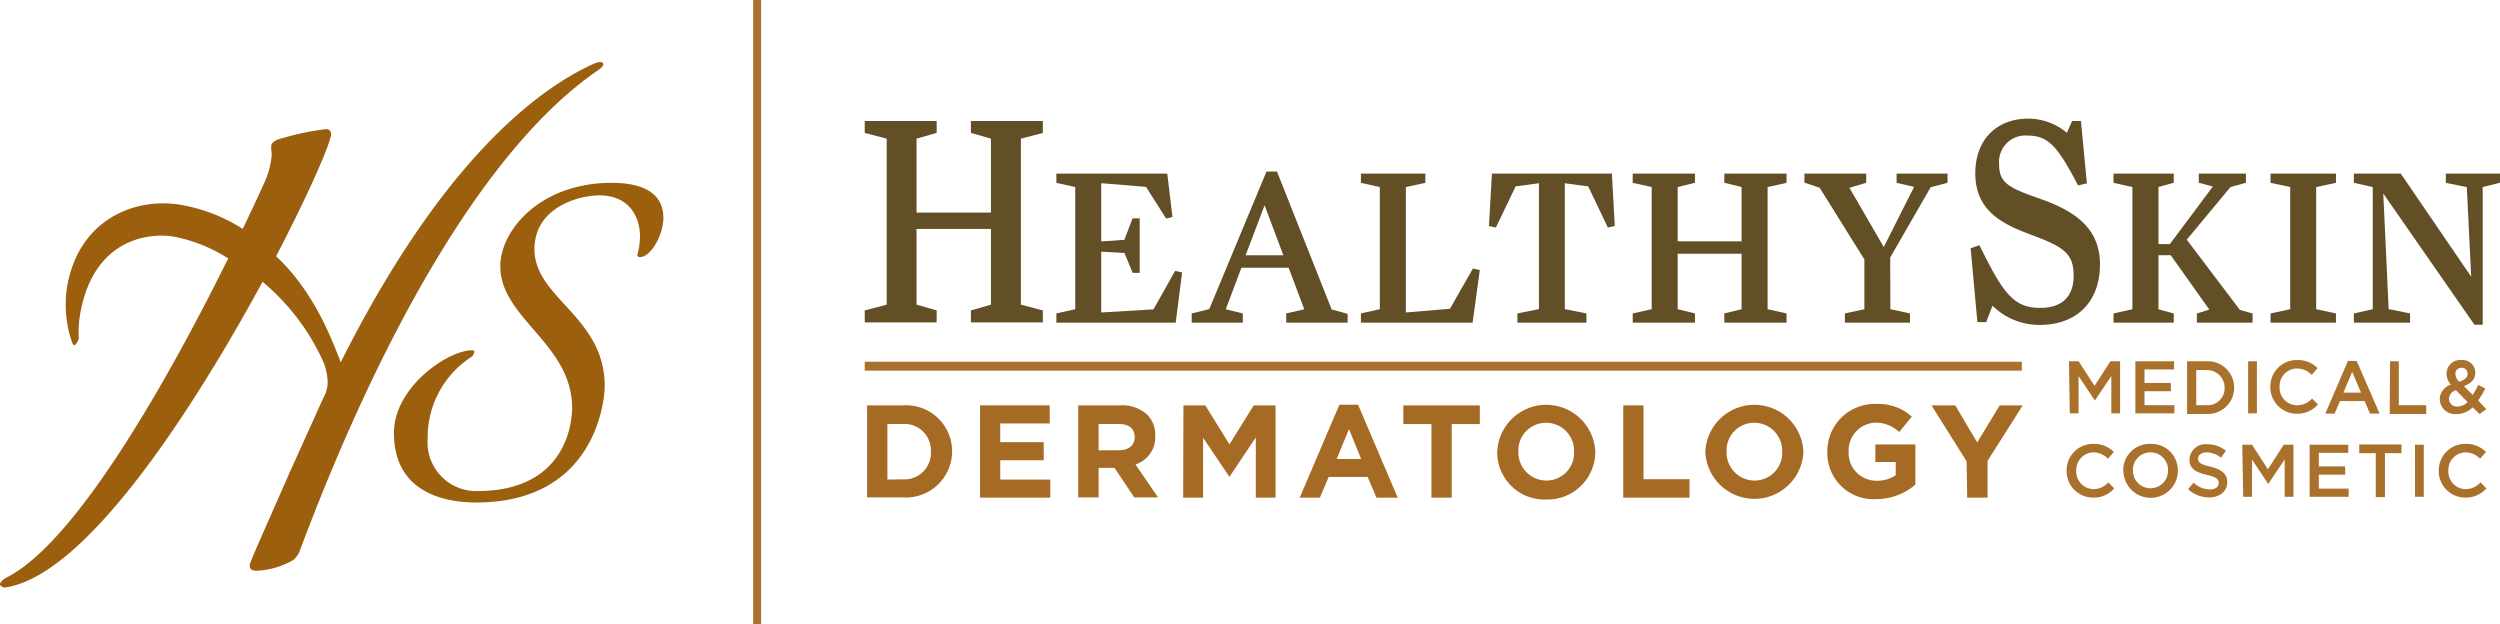 <svg xmlns="http://www.w3.org/2000/svg" viewBox="0 0 284.68 71.11"><defs><style>.hsderm-logo-cls-1{fill:#9b5f0e;}.hsderm-logo-cls-2{fill:#634f26;}.hsderm-logo-cls-3{fill:#a56b24;}.hsderm-logo-cls-4{fill:#aa712d;}</style></defs><title>hs-logo</title><g id="Layer_2" data-name="Layer 2"><g id="Layer_1-2" data-name="Layer 1"><path class="hsderm-logo-cls-1" d="M68.1,8c.54-.38.6-.57.6-.7s-.18-.25-.36-.25a3.58,3.58,0,0,0-.54.13C61.54,9.93,50.47,18,38.8,41.25c-1-2.57-3-8-7.36-12.07,3.8-7.3,6.26-13,6.26-13.91a.54.54,0,0,0-.54-.57,30.12,30.12,0,0,0-5.55,1.2c-.61.26-.73.51-.73.89s.06.5.06.88a9.57,9.57,0,0,1-.78,3c-.44,1-1.32,2.89-2.52,5.39A19.27,19.27,0,0,0,21,23.4c-5.2-1.07-11.72,1.28-13.27,8.77A13.06,13.06,0,0,0,8.21,39c.08.21.18.29.24.31.24,0,.52-.74.52-.74a12.94,12.94,0,0,1,.26-3.36C11,26.7,17.69,26.47,20.06,27A17.68,17.68,0,0,1,26,29.44L25.7,30C19.6,42.26,8.81,61.86.6,65.84c0,0-.6.38-.6.7,0,.12.12.25.48.37C9.35,65.78,21.11,48,29.07,33.6l.83-1.51a25.57,25.57,0,0,1,6.93,9.14h0a6.92,6.92,0,0,1,.48,2.13,3.63,3.63,0,0,1-.38,1.74h0c-.31.65-.62,1.3-.92,2l-3,6.64c-4.4,10-4.58,10.36-4.58,10.68s.18.57.78.57a9.09,9.09,0,0,0,4.17-1.21,2.44,2.44,0,0,0,.78-1.13C43.49,37.77,55.43,16.66,68.1,8Z"/><path class="hsderm-logo-cls-1" d="M69.66,20.82c-8.18,0-12.69,5.43-12.69,9.5,0,5.93,8.18,8.84,8.18,16.14,0,1.19-.38,9.46-10.8,9.46a5.55,5.55,0,0,1-5.65-6,10.9,10.9,0,0,1,5.06-9.33,1.11,1.11,0,0,0,.25-.53c0-.13,0-.17-.29-.17-2.66,0-8.86,4.15-8.86,9.41,0,6.77,5.74,7.92,9.36,7.92,13.54,0,14.64-11.54,14.64-13.27,0-7.87-8-10-8-15.56,0-4.82,5.1-6.14,7.38-6.14,3.58,0,4.64,2.65,4.64,4.68a8.4,8.4,0,0,1-.3,2.08c0,.22.13.26.3.26,1.26,0,2.66-2.56,2.66-4.46C75.53,21.48,72.32,20.82,69.66,20.82Z"/><polygon class="hsderm-logo-cls-2" points="110.56 15.13 112.84 15.79 112.84 24.21 104.37 24.21 104.37 15.79 106.66 15.13 106.66 13.78 98.47 13.78 98.47 15.14 100.97 15.79 100.97 34.69 98.47 35.35 98.47 36.71 106.66 36.71 106.66 35.35 104.37 34.69 104.37 26.07 112.84 26.07 112.84 34.69 110.56 35.35 110.56 36.71 118.75 36.71 118.75 35.35 116.25 34.69 116.25 15.79 118.75 15.14 118.75 13.78 110.56 13.78 110.56 15.13"/><polygon class="hsderm-logo-cls-2" points="131.35 35.23 125.4 35.58 125.4 28.66 128.04 28.81 128.98 31.07 129.78 31.07 129.78 24.86 128.97 24.86 128.03 27.31 125.4 27.49 125.4 20.86 130.5 21.28 132.79 24.89 133.51 24.71 132.92 19.77 120.29 19.77 120.29 20.82 122.44 21.3 122.44 35.21 120.29 35.69 120.29 36.74 133.88 36.74 134.61 31.02 133.81 30.85 131.35 35.23"/><path class="hsderm-logo-cls-2" d="M145.41,19.53h-1.19L137.7,35.2l-2,.49v1.05h5.82V35.69l-1.94-.47,1.78-4.73h5.38l1.78,4.73-2.06.47v1.05h7v-1l-1.82-.5Zm.73,9.54h-4.3L144,23.38Z"/><polygon class="hsderm-logo-cls-2" points="165.11 35.16 160.09 35.58 160.09 21.3 162.31 20.82 162.31 19.77 154.97 19.77 154.97 20.82 157.12 21.3 157.12 35.21 154.97 35.69 154.97 36.74 167.69 36.74 168.51 30.75 167.72 30.58 165.11 35.16"/><polygon class="hsderm-logo-cls-2" points="169.89 19.77 169.55 25.74 170.34 25.91 172.59 21.22 175.24 20.87 175.24 35.2 172.79 35.69 172.79 36.74 180.65 36.74 180.65 35.69 178.19 35.2 178.19 20.87 180.85 21.22 183.09 25.91 183.88 25.74 183.55 19.77 169.89 19.77"/><polygon class="hsderm-logo-cls-2" points="196.35 20.81 198.32 21.3 198.32 27.48 191.04 27.48 191.04 21.3 193.01 20.81 193.01 19.77 185.92 19.77 185.92 20.82 188.08 21.3 188.08 35.21 185.92 35.69 185.92 36.74 193.01 36.74 193.01 35.69 191.04 35.21 191.04 28.89 198.32 28.89 198.32 35.21 196.35 35.69 196.35 36.74 203.44 36.74 203.44 35.69 201.28 35.21 201.28 21.3 203.44 20.82 203.44 19.77 196.35 19.77 196.35 20.81"/><polygon class="hsderm-logo-cls-2" points="215.97 20.82 217.96 21.28 214.51 28.13 210.6 21.39 212.51 20.81 212.51 19.77 205.47 19.77 205.47 20.8 207.21 21.38 212.3 29.54 212.3 35.21 210.08 35.69 210.08 36.74 217.49 36.74 217.49 35.69 215.26 35.21 215.24 29.32 219.85 21.32 221.77 20.81 221.77 19.77 215.97 19.77 215.97 20.82"/><path class="hsderm-logo-cls-2" d="M232.08,22.55c-3.55-1.23-4.44-1.82-4.44-3.9a3,3,0,0,1,3.24-3.21c2.39,0,3.42,1.25,5.69,5.55l.07.12,1-.23-.68-7.1h-1l-.6,1.34a6.86,6.86,0,0,0-4.38-1.61c-3.67,0-6.05,2.44-6.05,6.22,0,4.31,3.14,5.81,6.35,7,3.76,1.39,4.85,2.17,4.85,4.66,0,3-2.06,3.67-3.79,3.67-3,0-4.2-1.57-6.87-7l-.07-.14-1,.35.77,8.41h1l.72-1.87A7.59,7.59,0,0,0,232.26,37c4.24,0,6.87-2.64,6.87-6.9C239.13,25.64,235.74,23.83,232.08,22.55Z"/><polygon class="hsderm-logo-cls-2" points="249.01 27.29 253.99 21.3 255.75 20.81 255.75 19.77 250.38 19.77 250.38 20.81 251.98 21.24 247.09 27.79 245.79 27.79 245.79 21.29 247.53 20.81 247.53 19.77 240.67 19.77 240.67 20.82 242.82 21.3 242.82 35.21 240.67 35.69 240.67 36.74 247.53 36.74 247.53 35.7 245.79 35.22 245.79 29.06 247.18 29.06 251.58 35.25 250.16 35.7 250.16 36.74 256.51 36.74 256.51 35.7 255.06 35.29 249.01 27.29"/><polygon class="hsderm-logo-cls-2" points="258.55 20.82 260.79 21.3 260.79 35.21 258.55 35.69 258.55 36.74 266 36.74 266 35.69 263.75 35.21 263.75 21.3 266 20.82 266 19.77 258.55 19.77 258.55 20.82"/><polygon class="hsderm-logo-cls-2" points="278.51 19.77 278.51 20.82 280.9 21.31 281.4 31.51 273.43 19.84 273.38 19.77 268.04 19.77 268.04 20.82 270.19 21.3 270.19 35.21 268.04 35.69 268.04 36.74 274.44 36.74 274.44 35.69 272 35.2 271.39 22.04 281.77 36.98 282.71 36.98 282.71 21.3 284.68 20.81 284.68 19.77 278.51 19.77"/><path class="hsderm-logo-cls-3" d="M98.74,46.16h4.09a5.24,5.24,0,0,1,5.59,5.23v0a5.26,5.26,0,0,1-5.59,5.25H98.74Zm4.09,8.42A3,3,0,0,0,106,51.45v0a3,3,0,0,0-3.17-3.17h-1.78v6.33Z"/><path class="hsderm-logo-cls-3" d="M111.6,46.16h7.93v2.06H113.9v2.13h4.95v2.06H113.9v2.2h5.7v2.06h-8Z"/><path class="hsderm-logo-cls-3" d="M122.78,46.16h4.81a4.19,4.19,0,0,1,3.06,1.07,3.27,3.27,0,0,1,.9,2.4v0a3.26,3.26,0,0,1-2.25,3.26l2.57,3.75h-2.71l-2.25-3.36H125.1v3.36h-2.32Zm4.66,5.11c1.12,0,1.77-.6,1.77-1.49v0c0-1-.69-1.5-1.82-1.5H125.1v3Z"/><path class="hsderm-logo-cls-3" d="M134.76,46.16h2.49L140,50.6l2.76-4.44h2.49V56.67H143V49.81l-3,4.49H140L137,49.85v6.82h-2.27Z"/><path class="hsderm-logo-cls-3" d="M152.52,46.09h2.13l4.51,10.58h-2.42l-1-2.36h-4.44l-1,2.36H148ZM155,52.27l-1.39-3.41-1.4,3.41Z"/><path class="hsderm-logo-cls-3" d="M163,48.29h-3.2V46.16h8.71v2.13h-3.2v8.38H163Z"/><path class="hsderm-logo-cls-3" d="M170.49,51.45v0a5.59,5.59,0,0,1,11.17,0v0a5.44,5.44,0,0,1-5.6,5.43A5.38,5.38,0,0,1,170.49,51.45Zm8.75,0v0a3.19,3.19,0,0,0-3.18-3.31,3.15,3.15,0,0,0-3.16,3.28v0a3.2,3.2,0,0,0,3.19,3.3A3.14,3.14,0,0,0,179.24,51.45Z"/><path class="hsderm-logo-cls-3" d="M184.84,46.16h2.31v8.41h5.24v2.1h-7.55Z"/><path class="hsderm-logo-cls-3" d="M194.19,51.45v0a5.59,5.59,0,0,1,11.17,0v0a5.59,5.59,0,0,1-11.17,0Zm8.75,0v0a3.19,3.19,0,0,0-3.18-3.31,3.14,3.14,0,0,0-3.15,3.28v0a3.19,3.19,0,0,0,3.18,3.3A3.14,3.14,0,0,0,202.94,51.45Z"/><path class="hsderm-logo-cls-3" d="M208.08,51.45v0A5.39,5.39,0,0,1,213.59,46a5.74,5.74,0,0,1,4.12,1.44l-1.45,1.76a3.85,3.85,0,0,0-2.75-1.07,3.16,3.16,0,0,0-3,3.28v0a3.15,3.15,0,0,0,3.19,3.33,3.66,3.66,0,0,0,2.17-.63v-1.5h-2.32v-2h4.56v4.57a6.85,6.85,0,0,1-4.49,1.66A5.26,5.26,0,0,1,208.08,51.45Z"/><path class="hsderm-logo-cls-3" d="M223.94,52.53l-4-6.37h2.71l2.5,4.22,2.56-4.22h2.62l-4,6.32v4.19h-2.32Z"/><path class="hsderm-logo-cls-4" d="M235.6,41.14h1.1l1.81,2.8,1.8-2.8h1.11v5.93h-1V42.82l-1.87,2.79h0l-1.86-2.78v4.24h-1Z"/><path class="hsderm-logo-cls-4" d="M243.16,41.14h4.4v.93H244.2v1.54h3v.94h-3v1.59h3.4v.93h-4.44Z"/><path class="hsderm-logo-cls-4" d="M249.05,41.14h2.21a3,3,0,0,1,3.15,3v0a3,3,0,0,1-3.15,3h-2.21Zm2.21,5a1.93,1.93,0,0,0,2.06-2h0a2,2,0,0,0-2.06-2h-1.17v4Z"/><path class="hsderm-logo-cls-4" d="M256,41.14h1v5.93h-1Z"/><path class="hsderm-logo-cls-4" d="M258.53,44.12h0A3,3,0,0,1,261.58,41a3.07,3.07,0,0,1,2.32.92l-.66.77a2.38,2.38,0,0,0-1.66-.73,2,2,0,0,0-2,2.09v0a2,2,0,0,0,2,2.1,2.31,2.31,0,0,0,1.7-.77l.67.68a3.08,3.08,0,0,1-2.41,1.05A3,3,0,0,1,258.53,44.12Z"/><path class="hsderm-logo-cls-4" d="M267.36,41.1h1l2.61,6h-1.1l-.6-1.43h-2.81l-.61,1.43h-1.06Zm1.49,3.61-1-2.37-1,2.37Z"/><path class="hsderm-logo-cls-4" d="M272.16,41.14h1v5h3.12v1h-4.16Z"/><path class="hsderm-logo-cls-4" d="M281.57,46.38a2.57,2.57,0,0,1-1.82.77,1.75,1.75,0,0,1-1.93-1.69v0a1.78,1.78,0,0,1,1.26-1.66,2,2,0,0,1-.49-1.23v0A1.56,1.56,0,0,1,280.3,41a1.45,1.45,0,0,1,1.57,1.43v0c0,.78-.52,1.24-1.3,1.54l1,1a9.43,9.43,0,0,0,.64-1.14l.79.41a9.21,9.21,0,0,1-.81,1.36l.93,1-.77.55Zm-.59-.61-1.32-1.34a1.09,1.09,0,0,0-.79,1v0a.9.9,0,0,0,1,.86A1.6,1.6,0,0,0,281,45.77Zm0-3.22v0a.64.64,0,0,0-.68-.67.67.67,0,0,0-.7.71v0a1.25,1.25,0,0,0,.45.88C280.63,43.25,281,43,281,42.55Z"/><path class="hsderm-logo-cls-4" d="M235.33,53.62h0a3,3,0,0,1,3.06-3.07,3.1,3.1,0,0,1,2.32.92l-.67.77a2.34,2.34,0,0,0-1.66-.73,2,2,0,0,0-1.95,2.09v0a2,2,0,0,0,1.95,2.1,2.28,2.28,0,0,0,1.7-.77l.67.68a3,3,0,0,1-2.4,1.05A3,3,0,0,1,235.33,53.62Z"/><path class="hsderm-logo-cls-4" d="M241.77,53.62h0a3,3,0,0,1,3.11-3.07A3,3,0,0,1,248,53.59v0a3.1,3.1,0,0,1-6.2,0Zm5.11,0h0a2,2,0,0,0-2-2.11,2,2,0,0,0-2,2.09v0a2,2,0,1,0,4,0Z"/><path class="hsderm-logo-cls-4" d="M249.16,55.71l.62-.75a2.75,2.75,0,0,0,1.87.77c.65,0,1-.3,1-.74v0c0-.42-.23-.65-1.33-.91-1.27-.3-2-.67-2-1.77h0a1.82,1.82,0,0,1,2-1.72,3.3,3.3,0,0,1,2.15.74l-.56.79a2.68,2.68,0,0,0-1.61-.61c-.61,0-1,.31-1,.7v0c0,.46.28.66,1.41.93s1.91.75,1.91,1.74h0c0,1.11-.88,1.77-2.12,1.77A3.65,3.65,0,0,1,249.16,55.71Z"/><path class="hsderm-logo-cls-4" d="M255.33,50.64h1.11l1.81,2.8,1.8-2.8h1.11v5.93h-1V52.32l-1.87,2.79h0l-1.85-2.78v4.24h-1Z"/><path class="hsderm-logo-cls-4" d="M263,50.64h4.4v.93h-3.35v1.54h3v.94h-3v1.59h3.39v.93H263Z"/><path class="hsderm-logo-cls-4" d="M270.53,51.61h-1.88v-1h4.81v1h-1.88v5h-1.05Z"/><path class="hsderm-logo-cls-4" d="M275,50.64h1v5.93h-1Z"/><path class="hsderm-logo-cls-4" d="M277.71,53.62h0a3,3,0,0,1,3.05-3.07,3.09,3.09,0,0,1,2.32.92l-.67.77a2.34,2.34,0,0,0-1.66-.73,2,2,0,0,0-1.95,2.09v0a2,2,0,0,0,1.95,2.1,2.32,2.32,0,0,0,1.71-.77l.67.68a3.08,3.08,0,0,1-2.41,1.05A3,3,0,0,1,277.71,53.62Z"/><rect class="hsderm-logo-cls-4" x="98.47" y="41.19" width="131.76" height="1.02"/><polygon class="hsderm-logo-cls-4" points="86.67 71.11 85.76 71.11 85.76 0 86.67 0 86.67 71.11 86.67 71.11"/></g></g></svg>